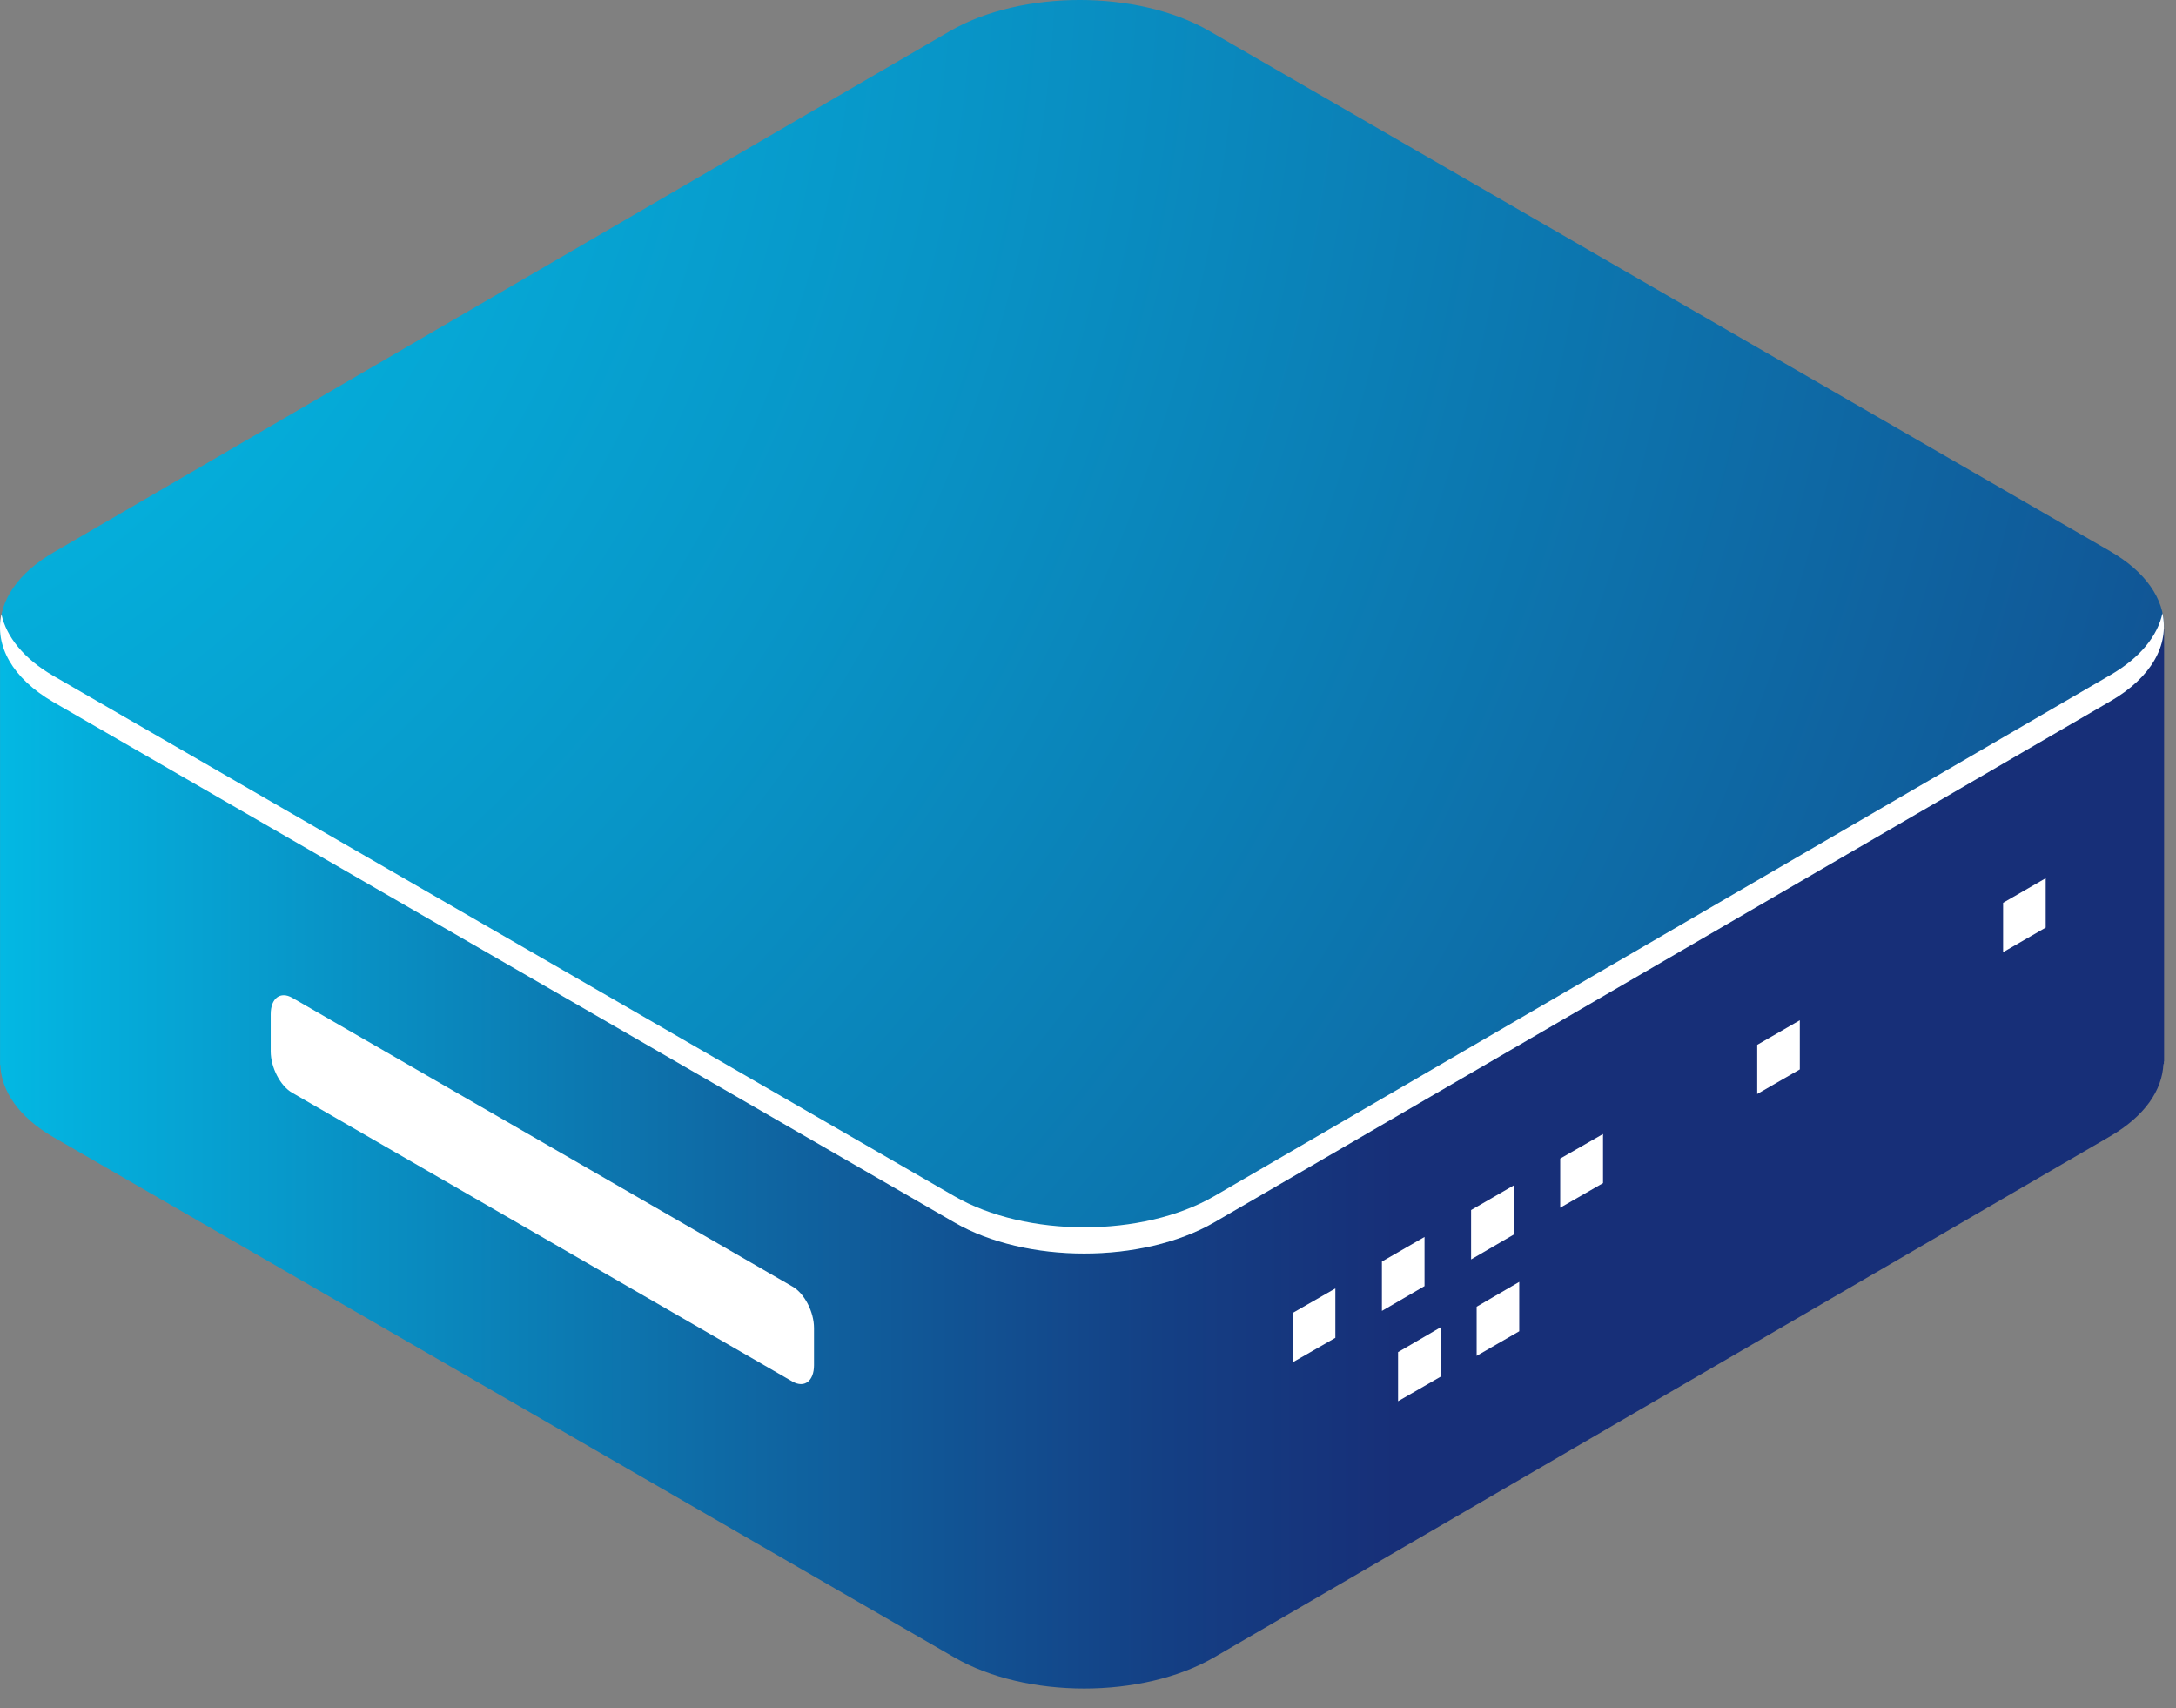 <?xml version="1.0" encoding="UTF-8"?> <svg xmlns="http://www.w3.org/2000/svg" width="93" height="73" viewBox="0 0 93 73" fill="none"><rect x="0" y="0" width="93" height="73" fill="#808080" stroke="none"/><path d="M92.492 45.358V26.898L69.162 30.008L51.692 19.918C48.632 18.148 43.662 18.148 40.602 19.918L37.882 21.648L0.002 26.698V45.498H0.012C0.052 46.618 0.802 47.738 2.292 48.598L40.792 70.828C43.852 72.598 48.822 72.598 51.882 70.828L90.182 48.558C91.662 47.698 92.412 46.588 92.462 45.468H92.482V45.358H92.492Z" fill="url(#paint0_linear_414_963)"></path><path d="M90.191 23.558L51.691 1.327C48.631 -0.443 43.661 -0.443 40.601 1.327L2.301 23.598C-0.759 25.367 -0.759 28.238 2.301 30.008L40.801 52.237C43.861 54.008 48.831 54.008 51.891 52.237L90.191 29.968C93.251 28.198 93.251 25.328 90.191 23.558Z" fill="url(#paint1_radial_414_963)"></path><path d="M90.191 28.848L51.891 51.117C48.831 52.888 43.861 52.888 40.791 51.117L2.291 28.887C1.011 28.148 0.271 27.207 0.061 26.247C-0.229 27.587 0.511 28.977 2.291 30.008L40.791 52.237C43.851 54.008 48.821 54.008 51.891 52.237L90.191 29.968C91.971 28.938 92.711 27.547 92.421 26.207C92.211 27.177 91.471 28.108 90.191 28.848Z" fill="white"></path><path d="M57.072 57.168L55.242 58.218V56.108L57.072 55.058V57.168Z" fill="white"></path><path d="M60.883 54.958L59.062 56.018V53.908L60.883 52.858V54.958Z" fill="white"></path><path d="M64.693 52.758L62.873 53.818V51.708L64.693 50.657V52.758Z" fill="white"></path><path d="M61.572 58.828L59.752 59.877V57.778L61.572 56.718V58.828Z" fill="white"></path><path d="M64.931 56.888L63.111 57.938V55.838L64.931 54.778V56.888Z" fill="white"></path><path d="M76.922 45.698L75.102 46.748V44.648L76.922 43.598V45.698Z" fill="white"></path><path d="M87.431 39.638L85.611 40.688V38.578L87.431 37.528V39.638Z" fill="white"></path><path d="M68.512 50.557L66.682 51.608V49.508L68.512 48.458V50.557Z" fill="white"></path><path d="M33.87 59.037L12.49 46.697C11.98 46.407 11.57 45.617 11.57 44.927V43.337C11.57 42.657 11.98 42.347 12.49 42.637L33.87 54.977C34.38 55.267 34.79 56.057 34.79 56.747V58.337C34.79 59.017 34.38 59.327 33.87 59.037Z" fill="white"></path><defs><linearGradient id="paint0_linear_414_963" x1="-5.568" y1="45.378" x2="59.662" y2="45.378" gradientUnits="userSpaceOnUse"><stop stop-color="#01C8EF"></stop><stop offset="0.13" stop-color="#04B0DD"></stop><stop offset="0.55" stop-color="#0E6BA6"></stop><stop offset="0.85" stop-color="#143F84"></stop><stop offset="1" stop-color="#172F78"></stop></linearGradient><radialGradient id="paint1_radial_414_963" cx="0" cy="0" r="1" gradientUnits="userSpaceOnUse" gradientTransform="translate(-17.129 -3.522) scale(145.66 145.66)"><stop stop-color="#01C8EF"></stop><stop offset="0.14" stop-color="#03BAE4"></stop><stop offset="0.4" stop-color="#0895C7"></stop><stop offset="0.76" stop-color="#105A99"></stop><stop offset="1" stop-color="#172F78"></stop></radialGradient></defs></svg> 